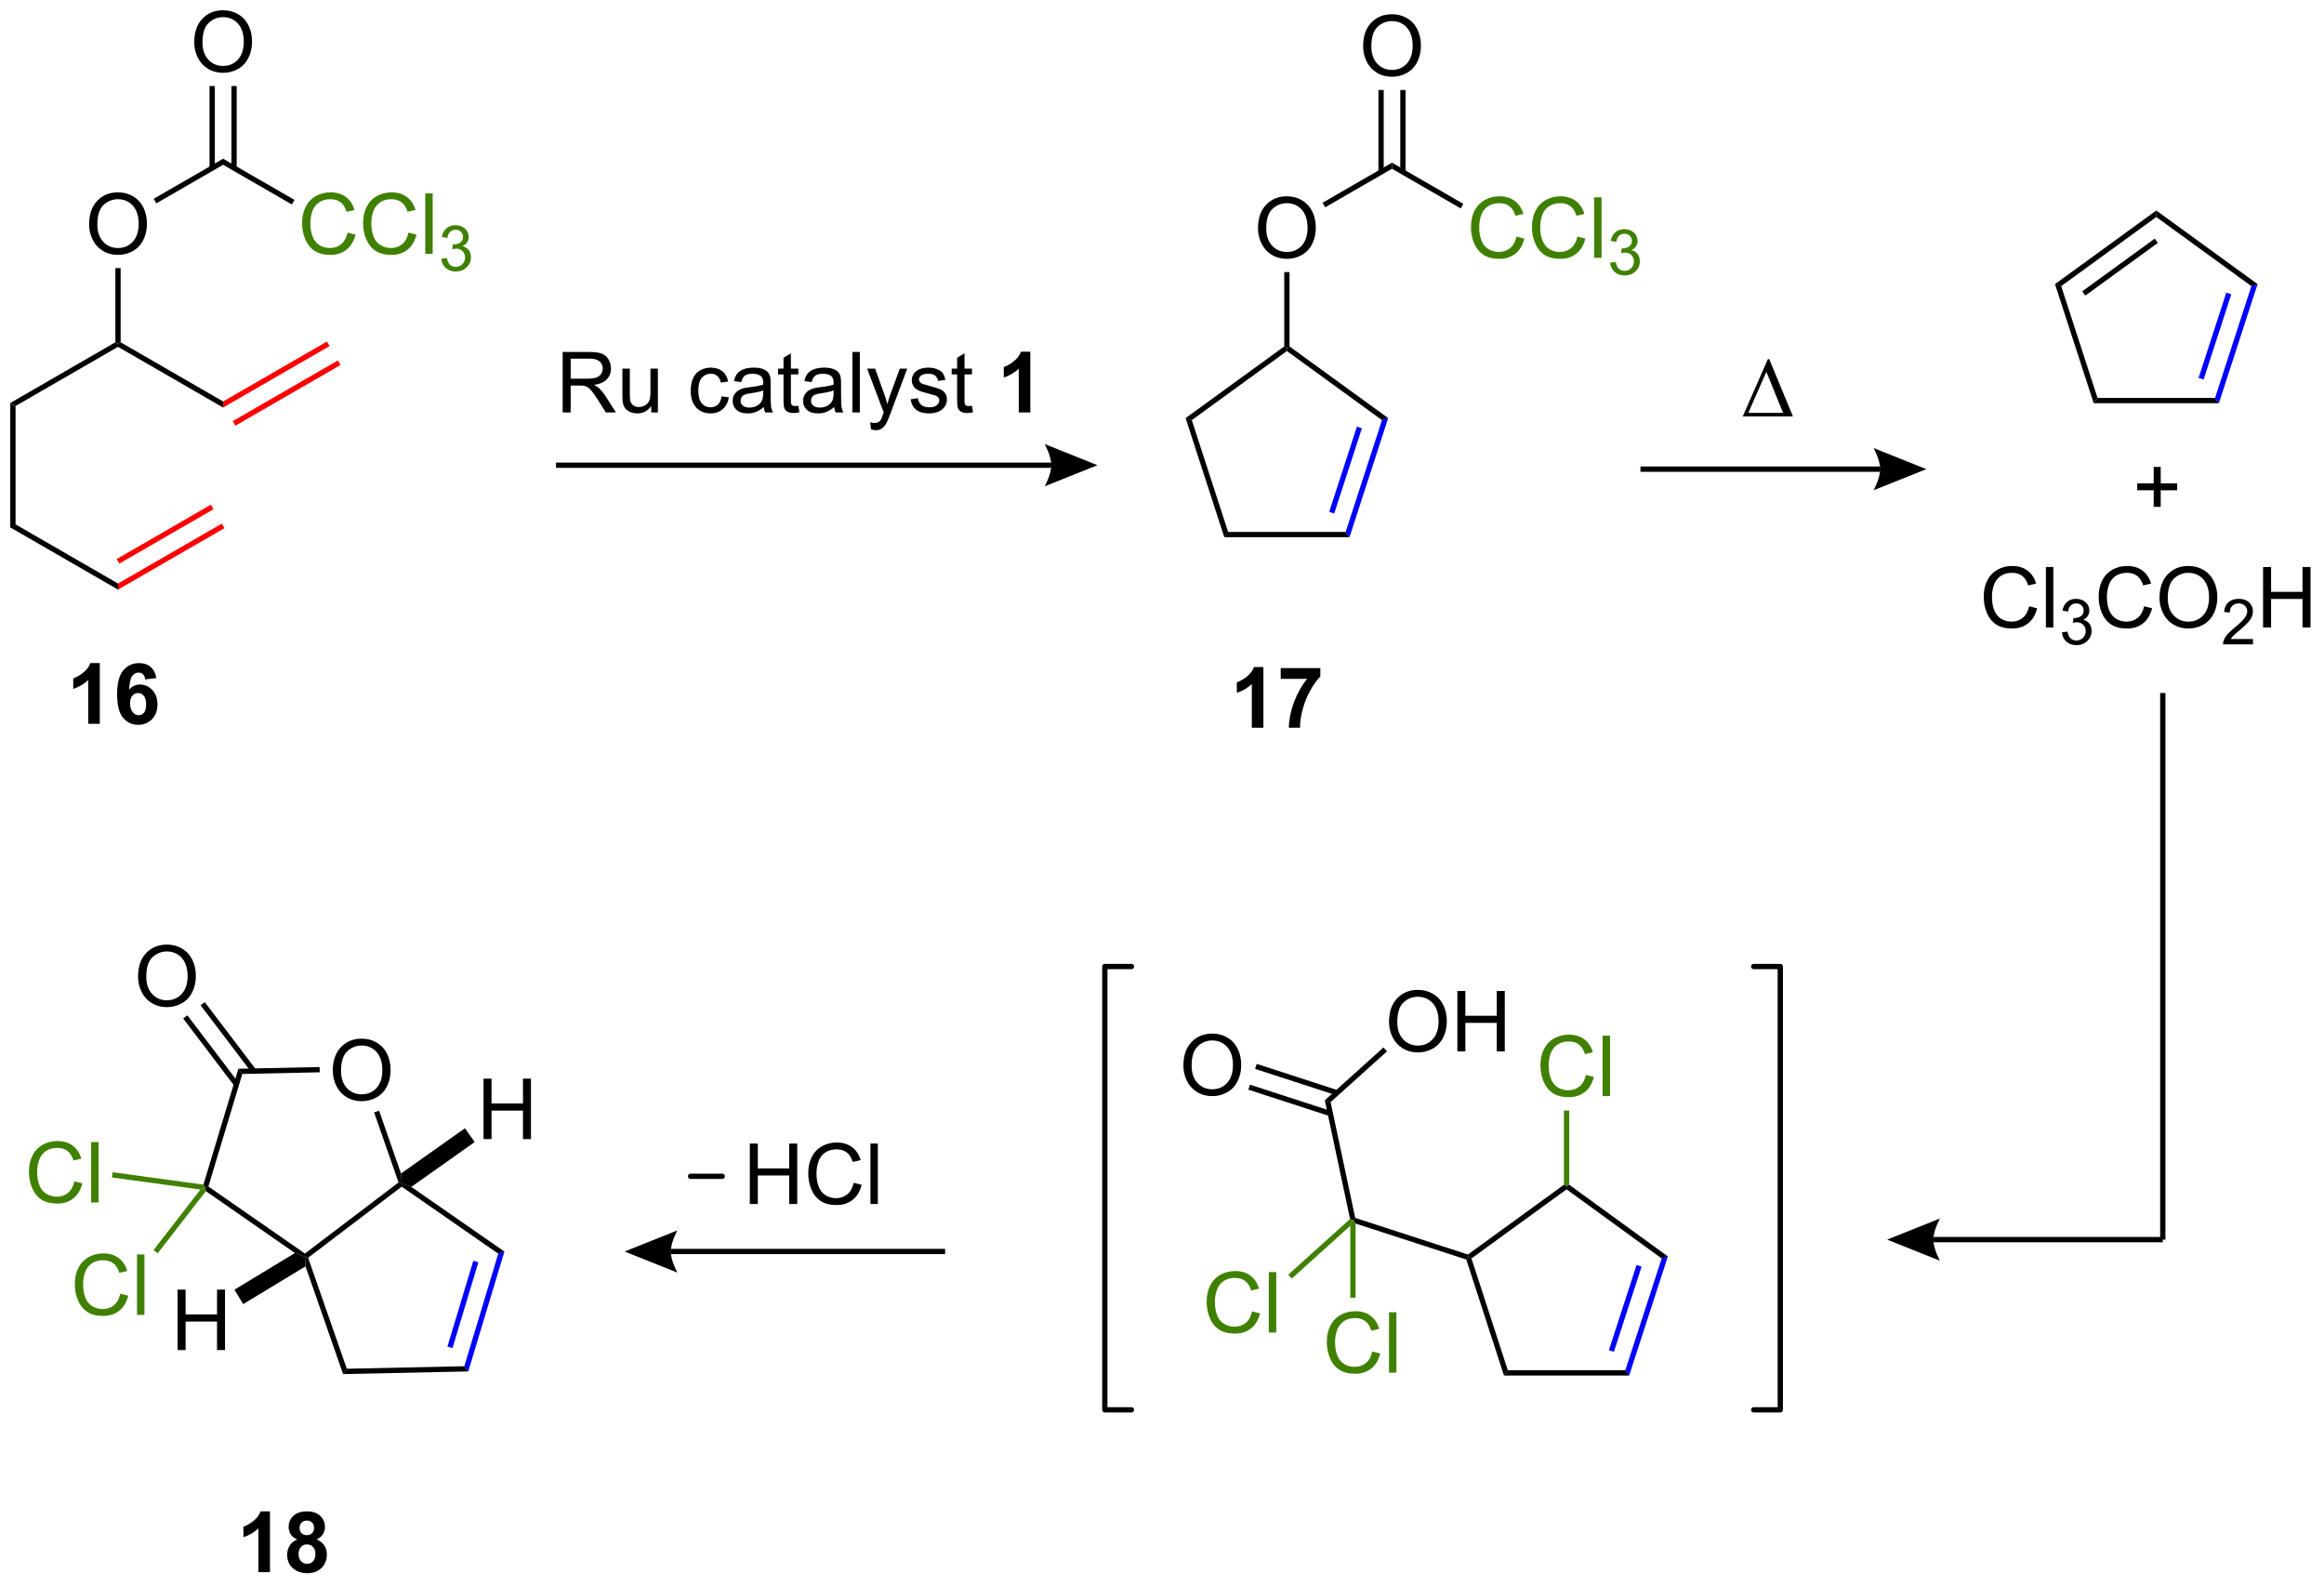 <?xml version="1.0" encoding="UTF-8"?>
<!DOCTYPE svg PUBLIC '-//W3C//DTD SVG 1.0//EN'
          'http://www.w3.org/TR/2001/REC-SVG-20010904/DTD/svg10.dtd'>
<svg stroke-dasharray="none" shape-rendering="auto" xmlns="http://www.w3.org/2000/svg" font-family="'Dialog'" text-rendering="auto" width="604" fill-opacity="1" color-interpolation="auto" color-rendering="auto" preserveAspectRatio="xMidYMid meet" font-size="12px" viewBox="0 0 604 412" fill="black" xmlns:xlink="http://www.w3.org/1999/xlink" stroke="black" image-rendering="auto" stroke-miterlimit="10" stroke-linecap="square" stroke-linejoin="miter" font-style="normal" stroke-width="1" height="412" stroke-dashoffset="0" font-weight="normal" stroke-opacity="1"
><!--Generated by the Batik Graphics2D SVG Generator--><defs id="genericDefs"
  /><g
  ><defs id="defs1"
    ><clipPath clipPathUnits="userSpaceOnUse" id="clipPath1"
      ><path d="M0.646 1.611 L226.825 1.611 L226.825 155.926 L0.646 155.926 L0.646 1.611 Z"
      /></clipPath
      ><clipPath clipPathUnits="userSpaceOnUse" id="clipPath2"
      ><path d="M3.817 -0.034 L3.817 149.99 L223.707 149.99 L223.707 -0.034 Z"
      /></clipPath
    ></defs
    ><g transform="scale(2.667,2.667) translate(-0.646,-1.611) matrix(1.029,0,0,1.029,-3.28,1.646)"
    ><path d="M4.789 38.147 L5.289 38.436 L5.289 49.647 L4.789 49.936 Z" stroke="none" clip-path="url(#clipPath2)"
    /></g
    ><g transform="matrix(2.743,0,0,2.743,-10.469,0.092)"
    ><path d="M4.789 49.936 L5.289 49.647 L14.998 55.253 L14.998 55.83 Z" stroke="none" clip-path="url(#clipPath2)"
    /></g
    ><g fill="red" transform="matrix(2.743,0,0,2.743,-10.469,0.092)" stroke="red"
    ><path d="M14.998 55.83 L14.998 55.253 L24.832 49.575 L25.082 50.008 ZM15.123 53.368 L24.047 48.215 L23.797 47.782 L14.873 52.935 Z" stroke="none" clip-path="url(#clipPath2)"
    /></g
    ><g transform="matrix(2.743,0,0,2.743,-10.469,0.092)"
    ><path d="M24.957 38.003 L24.957 38.58 L14.998 32.83 L14.998 32.542 L15.248 32.397 Z" stroke="none" clip-path="url(#clipPath2)"
    /></g
    ><g transform="matrix(2.743,0,0,2.743,-10.469,0.092)"
    ><path d="M14.748 32.397 L14.998 32.542 L14.998 32.83 L5.289 38.436 L4.789 38.147 Z" stroke="none" clip-path="url(#clipPath2)"
    /></g
    ><g transform="matrix(2.743,0,0,2.743,-10.469,0.092)"
    ><path d="M12.261 21.228 Q12.261 19.801 13.027 18.996 Q13.792 18.189 15.003 18.189 Q15.795 18.189 16.43 18.569 Q17.068 18.946 17.402 19.623 Q17.738 20.301 17.738 21.16 Q17.738 22.032 17.386 22.72 Q17.035 23.407 16.389 23.762 Q15.745 24.116 14.998 24.116 Q14.191 24.116 13.553 23.725 Q12.917 23.332 12.589 22.657 Q12.261 21.98 12.261 21.228 ZM13.042 21.238 Q13.042 22.274 13.597 22.871 Q14.154 23.465 14.995 23.465 Q15.85 23.465 16.402 22.863 Q16.956 22.262 16.956 21.157 Q16.956 20.457 16.72 19.936 Q16.483 19.415 16.027 19.129 Q15.574 18.84 15.006 18.84 Q14.201 18.84 13.62 19.394 Q13.042 19.946 13.042 21.238 Z" stroke="none" clip-path="url(#clipPath2)"
    /></g
    ><g transform="matrix(2.743,0,0,2.743,-10.469,0.092)"
    ><path d="M15.248 32.397 L14.998 32.542 L14.748 32.397 L14.748 25.368 L15.248 25.368 Z" stroke="none" clip-path="url(#clipPath2)"
    /></g
    ><g fill="red" transform="matrix(2.743,0,0,2.743,-10.469,0.092)" stroke="red"
    ><path d="M24.957 38.58 L24.957 38.003 L34.792 32.325 L35.042 32.758 ZM26.117 40.301 L36.077 34.551 L35.827 34.118 L25.867 39.868 Z" stroke="none" clip-path="url(#clipPath2)"
    /></g
    ><g transform="matrix(2.743,0,0,2.743,-10.469,0.092)"
    ><path d="M123.011 21.603 Q123.011 20.176 123.777 19.371 Q124.542 18.564 125.753 18.564 Q126.545 18.564 127.18 18.944 Q127.818 19.321 128.152 19.998 Q128.488 20.676 128.488 21.535 Q128.488 22.407 128.136 23.095 Q127.785 23.782 127.139 24.137 Q126.496 24.491 125.748 24.491 Q124.941 24.491 124.303 24.1 Q123.667 23.707 123.339 23.032 Q123.011 22.355 123.011 21.603 ZM123.792 21.613 Q123.792 22.649 124.347 23.246 Q124.904 23.84 125.746 23.84 Q126.6 23.84 127.152 23.238 Q127.706 22.637 127.706 21.532 Q127.706 20.832 127.469 20.311 Q127.233 19.79 126.777 19.504 Q126.324 19.215 125.756 19.215 Q124.951 19.215 124.371 19.769 Q123.792 20.321 123.792 21.613 Z" stroke="none" clip-path="url(#clipPath2)"
    /></g
    ><g transform="matrix(2.743,0,0,2.743,-10.469,0.092)"
    ><path d="M125.998 32.789 L125.748 32.917 L125.498 32.789 L125.498 25.743 L125.998 25.743 Z" stroke="none" clip-path="url(#clipPath2)"
    /></g
    ><g transform="matrix(2.743,0,0,2.743,-10.469,0.092)"
    ><path d="M33.01 119.134 L32.714 119.044 L32.708 118.736 L41.577 111.999 L41.872 112.089 L41.879 112.398 Z" stroke="none" clip-path="url(#clipPath2)"
    /></g
    ><g transform="matrix(2.743,0,0,2.743,-10.469,0.092)"
    ><path d="M18.63 19.233 L18.38 18.8 L24.957 15.003 L24.957 15.58 Z" stroke="none" clip-path="url(#clipPath2)"
    /></g
    ><g transform="matrix(2.743,0,0,2.743,-10.469,0.092)"
    ><path d="M129.38 19.608 L129.13 19.175 L135.707 15.378 L135.707 15.955 Z" stroke="none" clip-path="url(#clipPath2)"
    /></g
    ><g transform="matrix(2.743,0,0,2.743,-10.469,0.092)"
    ><path d="M22.22 3.978 Q22.22 2.551 22.986 1.746 Q23.752 0.939 24.963 0.939 Q25.754 0.939 26.39 1.319 Q27.028 1.696 27.361 2.373 Q27.697 3.051 27.697 3.91 Q27.697 4.782 27.345 5.47 Q26.994 6.157 26.348 6.511 Q25.705 6.866 24.957 6.866 Q24.15 6.866 23.512 6.475 Q22.877 6.082 22.549 5.407 Q22.22 4.73 22.22 3.978 ZM23.002 3.988 Q23.002 5.024 23.556 5.621 Q24.114 6.215 24.955 6.215 Q25.809 6.215 26.361 5.613 Q26.916 5.011 26.916 3.907 Q26.916 3.207 26.679 2.686 Q26.442 2.165 25.986 1.879 Q25.533 1.59 24.965 1.59 Q24.16 1.59 23.58 2.144 Q23.002 2.696 23.002 3.988 Z" stroke="none" clip-path="url(#clipPath2)"
    /></g
    ><g transform="matrix(2.743,0,0,2.743,-10.469,0.092)"
    ><path d="M26.242 15.889 L26.242 8.118 L25.742 8.118 L25.742 15.889 ZM24.172 15.889 L24.172 8.118 L23.672 8.118 L23.672 15.889 Z" stroke="none" clip-path="url(#clipPath2)"
    /></g
    ><g fill="rgb(64,128,0)" transform="matrix(2.743,0,0,2.743,-10.469,0.092)" stroke="rgb(64,128,0)"
    ><path d="M36.745 22.009 L37.503 22.199 Q37.266 23.134 36.646 23.626 Q36.026 24.116 35.133 24.116 Q34.206 24.116 33.625 23.738 Q33.047 23.36 32.742 22.647 Q32.44 21.931 32.44 21.11 Q32.44 20.215 32.781 19.551 Q33.125 18.884 33.755 18.538 Q34.385 18.191 35.143 18.191 Q36.003 18.191 36.589 18.629 Q37.175 19.066 37.406 19.86 L36.659 20.035 Q36.461 19.41 36.081 19.126 Q35.703 18.84 35.128 18.84 Q34.469 18.84 34.023 19.157 Q33.581 19.472 33.401 20.006 Q33.221 20.54 33.221 21.105 Q33.221 21.837 33.435 22.381 Q33.648 22.926 34.096 23.196 Q34.547 23.465 35.07 23.465 Q35.706 23.465 36.146 23.097 Q36.589 22.73 36.745 22.009 ZM42.522 22.009 L43.28 22.199 Q43.043 23.134 42.423 23.626 Q41.803 24.116 40.91 24.116 Q39.983 24.116 39.402 23.738 Q38.824 23.36 38.52 22.647 Q38.218 21.931 38.218 21.11 Q38.218 20.215 38.559 19.551 Q38.902 18.884 39.533 18.538 Q40.163 18.191 40.921 18.191 Q41.78 18.191 42.366 18.629 Q42.952 19.066 43.184 19.86 L42.436 20.035 Q42.238 19.41 41.858 19.126 Q41.48 18.84 40.905 18.84 Q40.246 18.84 39.801 19.157 Q39.358 19.472 39.178 20.006 Q38.999 20.54 38.999 21.105 Q38.999 21.837 39.212 22.381 Q39.426 22.926 39.874 23.196 Q40.324 23.465 40.848 23.465 Q41.483 23.465 41.923 23.097 Q42.366 22.73 42.522 22.009 ZM44.109 24.017 L44.109 18.29 L44.812 18.29 L44.812 24.017 L44.109 24.017 Z" stroke="none" clip-path="url(#clipPath2)"
    /></g
    ><g fill="rgb(64,128,0)" transform="matrix(2.743,0,0,2.743,-10.469,0.092)" stroke="rgb(64,128,0)"
    ><path d="M45.626 24.482 L46.153 24.412 Q46.245 24.861 46.462 25.058 Q46.68 25.255 46.995 25.255 Q47.366 25.255 47.622 24.998 Q47.88 24.74 47.88 24.359 Q47.88 23.996 47.641 23.761 Q47.405 23.525 47.038 23.525 Q46.889 23.525 46.667 23.584 L46.725 23.121 Q46.778 23.127 46.809 23.127 Q47.147 23.127 47.417 22.951 Q47.686 22.775 47.686 22.408 Q47.686 22.119 47.489 21.929 Q47.294 21.738 46.983 21.738 Q46.675 21.738 46.469 21.931 Q46.264 22.125 46.206 22.511 L45.678 22.418 Q45.776 21.886 46.118 21.595 Q46.462 21.304 46.971 21.304 Q47.323 21.304 47.618 21.455 Q47.915 21.605 48.071 21.867 Q48.227 22.127 48.227 22.419 Q48.227 22.699 48.077 22.927 Q47.928 23.156 47.635 23.291 Q48.016 23.378 48.227 23.656 Q48.438 23.931 48.438 24.347 Q48.438 24.91 48.028 25.302 Q47.618 25.693 46.991 25.693 Q46.426 25.693 46.051 25.357 Q45.678 25.019 45.626 24.482 Z" stroke="none" clip-path="url(#clipPath2)"
    /></g
    ><g transform="matrix(2.743,0,0,2.743,-10.469,0.092)"
    ><path d="M24.957 15.58 L24.957 15.003 L31.718 18.906 L31.468 19.339 Z" stroke="none" clip-path="url(#clipPath2)"
    /></g
    ><g transform="matrix(2.743,0,0,2.743,-10.469,0.092)"
    ><path d="M132.97 4.353 Q132.97 2.926 133.736 2.121 Q134.502 1.314 135.713 1.314 Q136.504 1.314 137.14 1.694 Q137.778 2.071 138.111 2.748 Q138.447 3.426 138.447 4.285 Q138.447 5.157 138.095 5.845 Q137.744 6.532 137.098 6.886 Q136.455 7.241 135.707 7.241 Q134.9 7.241 134.262 6.85 Q133.627 6.457 133.298 5.782 Q132.97 5.105 132.97 4.353 ZM133.752 4.363 Q133.752 5.399 134.306 5.996 Q134.864 6.59 135.705 6.59 Q136.559 6.59 137.111 5.988 Q137.666 5.386 137.666 4.282 Q137.666 3.582 137.429 3.061 Q137.192 2.54 136.736 2.254 Q136.283 1.965 135.715 1.965 Q134.911 1.965 134.33 2.519 Q133.752 3.071 133.752 4.363 Z" stroke="none" clip-path="url(#clipPath2)"
    /></g
    ><g transform="matrix(2.743,0,0,2.743,-10.469,0.092)"
    ><path d="M136.992 16.264 L136.992 8.493 L136.492 8.493 L136.492 16.264 ZM134.922 16.264 L134.922 8.493 L134.422 8.493 L134.422 16.264 Z" stroke="none" clip-path="url(#clipPath2)"
    /></g
    ><g fill="rgb(64,128,0)" transform="matrix(2.743,0,0,2.743,-10.469,0.092)" stroke="rgb(64,128,0)"
    ><path d="M147.495 22.384 L148.253 22.574 Q148.016 23.509 147.396 24.001 Q146.776 24.491 145.883 24.491 Q144.956 24.491 144.375 24.113 Q143.797 23.735 143.492 23.022 Q143.19 22.306 143.19 21.485 Q143.19 20.59 143.531 19.926 Q143.875 19.259 144.505 18.913 Q145.136 18.566 145.893 18.566 Q146.753 18.566 147.339 19.004 Q147.924 19.441 148.156 20.235 L147.409 20.41 Q147.211 19.785 146.831 19.501 Q146.453 19.215 145.878 19.215 Q145.219 19.215 144.774 19.532 Q144.331 19.847 144.151 20.381 Q143.971 20.915 143.971 21.48 Q143.971 22.212 144.185 22.756 Q144.399 23.301 144.846 23.571 Q145.297 23.84 145.82 23.84 Q146.456 23.84 146.896 23.472 Q147.339 23.105 147.495 22.384 ZM153.272 22.384 L154.03 22.574 Q153.793 23.509 153.173 24.001 Q152.553 24.491 151.66 24.491 Q150.733 24.491 150.152 24.113 Q149.574 23.735 149.27 23.022 Q148.968 22.306 148.968 21.485 Q148.968 20.59 149.309 19.926 Q149.652 19.259 150.283 18.913 Q150.913 18.566 151.671 18.566 Q152.53 18.566 153.116 19.004 Q153.702 19.441 153.934 20.235 L153.186 20.41 Q152.988 19.785 152.608 19.501 Q152.231 19.215 151.655 19.215 Q150.996 19.215 150.551 19.532 Q150.108 19.847 149.928 20.381 Q149.749 20.915 149.749 21.48 Q149.749 22.212 149.962 22.756 Q150.176 23.301 150.624 23.571 Q151.074 23.84 151.598 23.84 Q152.233 23.84 152.673 23.472 Q153.116 23.105 153.272 22.384 ZM154.859 24.392 L154.859 18.665 L155.562 18.665 L155.562 24.392 L154.859 24.392 Z" stroke="none" clip-path="url(#clipPath2)"
    /></g
    ><g fill="rgb(64,128,0)" transform="matrix(2.743,0,0,2.743,-10.469,0.092)" stroke="rgb(64,128,0)"
    ><path d="M156.376 24.857 L156.903 24.787 Q156.995 25.236 157.212 25.433 Q157.43 25.63 157.745 25.63 Q158.116 25.63 158.372 25.373 Q158.63 25.115 158.63 24.734 Q158.63 24.371 158.391 24.136 Q158.155 23.9 157.788 23.9 Q157.639 23.9 157.417 23.959 L157.475 23.496 Q157.528 23.502 157.559 23.502 Q157.897 23.502 158.167 23.326 Q158.436 23.15 158.436 22.783 Q158.436 22.494 158.239 22.304 Q158.044 22.113 157.733 22.113 Q157.424 22.113 157.219 22.306 Q157.014 22.5 156.956 22.886 L156.428 22.793 Q156.526 22.261 156.868 21.97 Q157.212 21.679 157.721 21.679 Q158.073 21.679 158.368 21.83 Q158.665 21.98 158.821 22.242 Q158.977 22.502 158.977 22.794 Q158.977 23.074 158.827 23.302 Q158.678 23.531 158.385 23.666 Q158.766 23.753 158.977 24.031 Q159.188 24.306 159.188 24.722 Q159.188 25.285 158.778 25.677 Q158.368 26.068 157.741 26.068 Q157.176 26.068 156.801 25.732 Q156.428 25.394 156.376 24.857 Z" stroke="none" clip-path="url(#clipPath2)"
    /></g
    ><g transform="matrix(2.743,0,0,2.743,-10.469,0.092)"
    ><path d="M135.707 15.955 L135.707 15.378 L142.468 19.281 L142.218 19.714 Z" stroke="none" clip-path="url(#clipPath2)"
    /></g
    ><g transform="matrix(2.743,0,0,2.743,-10.469,0.092)"
    ><path d="M35.35 101.415 Q35.35 99.988 36.115 99.184 Q36.881 98.376 38.092 98.376 Q38.884 98.376 39.519 98.757 Q40.157 99.134 40.49 99.811 Q40.827 100.488 40.827 101.348 Q40.827 102.22 40.475 102.908 Q40.123 103.595 39.477 103.949 Q38.834 104.303 38.087 104.303 Q37.28 104.303 36.642 103.913 Q36.006 103.52 35.678 102.845 Q35.35 102.168 35.35 101.415 ZM36.131 101.426 Q36.131 102.462 36.686 103.059 Q37.243 103.652 38.084 103.652 Q38.938 103.652 39.49 103.051 Q40.045 102.449 40.045 101.345 Q40.045 100.645 39.808 100.124 Q39.571 99.603 39.115 99.317 Q38.662 99.027 38.095 99.027 Q37.29 99.027 36.709 99.582 Q36.131 100.134 36.131 101.426 Z" stroke="none" clip-path="url(#clipPath2)"
    /></g
    ><g transform="matrix(2.743,0,0,2.743,-10.469,0.092)"
    ><path d="M32.708 118.736 L32.714 119.044 L31.761 118.687 L23.321 112.825 L23.269 112.484 L23.561 112.383 Z" stroke="none" clip-path="url(#clipPath2)"
    /></g
    ><g transform="matrix(2.743,0,0,2.743,-10.469,0.092)"
    ><path d="M23.561 112.383 L23.269 112.484 L23.091 112.208 L26.403 101.228 L26.776 101.72 Z" stroke="none" clip-path="url(#clipPath2)"
    /></g
    ><g transform="matrix(2.743,0,0,2.743,-10.469,0.092)"
    ><path d="M26.776 101.72 L26.403 101.228 L34.1 101.064 L34.111 101.564 Z" stroke="none" clip-path="url(#clipPath2)"
    /></g
    ><g transform="matrix(2.743,0,0,2.743,-10.469,0.092)"
    ><path d="M39.264 105.364 L39.736 105.2 L41.811 111.152 L41.872 112.089 L41.577 111.999 Z" stroke="none" clip-path="url(#clipPath2)"
    /></g
    ><g transform="matrix(2.743,0,0,2.743,-10.469,0.092)"
    ><path d="M16.897 92.502 Q16.897 91.075 17.662 90.27 Q18.428 89.463 19.639 89.463 Q20.431 89.463 21.066 89.843 Q21.704 90.221 22.037 90.898 Q22.373 91.575 22.373 92.434 Q22.373 93.307 22.022 93.994 Q21.67 94.682 21.024 95.036 Q20.381 95.39 19.634 95.39 Q18.826 95.39 18.188 94.999 Q17.553 94.606 17.225 93.932 Q16.897 93.255 16.897 92.502 ZM17.678 92.513 Q17.678 93.549 18.233 94.145 Q18.79 94.739 19.631 94.739 Q20.485 94.739 21.037 94.138 Q21.592 93.536 21.592 92.432 Q21.592 91.731 21.355 91.21 Q21.118 90.69 20.662 90.403 Q20.209 90.114 19.642 90.114 Q18.837 90.114 18.256 90.669 Q17.678 91.221 17.678 92.513 Z" stroke="none" clip-path="url(#clipPath2)"
    /></g
    ><g transform="matrix(2.743,0,0,2.743,-10.469,0.092)"
    ><path d="M28.068 101.296 L23.219 94.912 L22.821 95.214 L27.669 101.598 ZM26.419 102.548 L21.57 96.164 L21.172 96.466 L26.021 102.85 Z" stroke="none" clip-path="url(#clipPath2)"
    /></g
    ><g fill="rgb(64,128,0)" transform="matrix(2.743,0,0,2.743,-10.469,0.092)" stroke="rgb(64,128,0)"
    ><path d="M15.212 122.54 L15.97 122.731 Q15.733 123.665 15.113 124.158 Q14.493 124.647 13.6 124.647 Q12.673 124.647 12.092 124.27 Q11.514 123.892 11.209 123.178 Q10.907 122.462 10.907 121.642 Q10.907 120.746 11.248 120.082 Q11.592 119.415 12.222 119.069 Q12.852 118.723 13.61 118.723 Q14.47 118.723 15.056 119.16 Q15.642 119.598 15.873 120.392 L15.126 120.567 Q14.928 119.942 14.548 119.658 Q14.17 119.371 13.595 119.371 Q12.936 119.371 12.491 119.689 Q12.048 120.004 11.868 120.538 Q11.688 121.072 11.688 121.637 Q11.688 122.369 11.902 122.913 Q12.116 123.457 12.563 123.728 Q13.014 123.996 13.537 123.996 Q14.173 123.996 14.613 123.629 Q15.056 123.262 15.212 122.54 ZM16.799 124.548 L16.799 118.822 L17.502 118.822 L17.502 124.548 L16.799 124.548 Z" stroke="none" clip-path="url(#clipPath2)"
    /></g
    ><g fill="rgb(64,128,0)" transform="matrix(2.743,0,0,2.743,-10.469,0.092)" stroke="rgb(64,128,0)"
    ><path d="M22.806 112.673 L23.269 112.484 L23.321 112.825 L18.756 118.715 L18.361 118.408 Z" stroke="none" clip-path="url(#clipPath2)"
    /></g
    ><g fill="rgb(64,128,0)" transform="matrix(2.743,0,0,2.743,-10.469,0.092)" stroke="rgb(64,128,0)"
    ><path d="M10.863 111.894 L11.621 112.085 Q11.384 113.019 10.764 113.512 Q10.145 114.001 9.251 114.001 Q8.324 114.001 7.744 113.624 Q7.165 113.246 6.861 112.532 Q6.559 111.816 6.559 110.996 Q6.559 110.1 6.9 109.436 Q7.244 108.769 7.874 108.423 Q8.504 108.077 9.262 108.077 Q10.121 108.077 10.707 108.514 Q11.293 108.952 11.525 109.746 L10.777 109.92 Q10.579 109.295 10.199 109.012 Q9.822 108.725 9.246 108.725 Q8.587 108.725 8.142 109.043 Q7.699 109.358 7.52 109.892 Q7.34 110.426 7.34 110.991 Q7.34 111.722 7.553 112.267 Q7.767 112.811 8.215 113.082 Q8.665 113.35 9.189 113.35 Q9.824 113.35 10.264 112.983 Q10.707 112.616 10.863 111.894 ZM12.451 113.902 L12.451 108.176 L13.154 108.176 L13.154 113.902 L12.451 113.902 Z" stroke="none" clip-path="url(#clipPath2)"
    /></g
    ><g fill="rgb(64,128,0)" transform="matrix(2.743,0,0,2.743,-10.469,0.092)" stroke="rgb(64,128,0)"
    ><path d="M23.091 112.208 L23.269 112.484 L22.806 112.673 L14.422 111.528 L14.49 111.032 Z" stroke="none" clip-path="url(#clipPath2)"
    /></g
    ><g transform="matrix(2.743,0,0,2.743,-10.469,0.092)"
    ><path d="M56.498 44.292 L103.427 44.292 L103.427 43.792 L56.498 43.792 ZM107.802 44.042 L102.802 46.042 C102.802 46.042 103.427 44.917 103.427 44.042 C103.427 43.167 102.802 42.042 102.802 42.042 Z" stroke="none" clip-path="url(#clipPath2)"
    /></g
    ><g transform="matrix(2.743,0,0,2.743,-10.469,0.092)"
    ><path d="M57.128 39.042 L57.128 33.315 L59.667 33.315 Q60.433 33.315 60.831 33.469 Q61.23 33.622 61.467 34.013 Q61.706 34.404 61.706 34.877 Q61.706 35.487 61.311 35.906 Q60.917 36.323 60.092 36.435 Q60.394 36.581 60.55 36.721 Q60.881 37.026 61.178 37.482 L62.175 39.042 L61.222 39.042 L60.464 37.849 Q60.131 37.333 59.915 37.06 Q59.701 36.786 59.532 36.677 Q59.363 36.568 59.186 36.526 Q59.058 36.497 58.764 36.497 L57.886 36.497 L57.886 39.042 L57.128 39.042 ZM57.886 35.841 L59.514 35.841 Q60.035 35.841 60.326 35.734 Q60.62 35.627 60.772 35.391 Q60.925 35.154 60.925 34.877 Q60.925 34.471 60.628 34.211 Q60.334 33.948 59.699 33.948 L57.886 33.948 L57.886 35.841 ZM65.523 39.042 L65.523 38.432 Q65.038 39.135 64.205 39.135 Q63.838 39.135 63.52 38.995 Q63.203 38.854 63.046 38.641 Q62.893 38.427 62.83 38.12 Q62.788 37.911 62.788 37.464 L62.788 34.893 L63.492 34.893 L63.492 37.193 Q63.492 37.745 63.533 37.935 Q63.601 38.214 63.815 38.372 Q64.031 38.529 64.346 38.529 Q64.663 38.529 64.939 38.367 Q65.218 38.206 65.333 37.927 Q65.447 37.646 65.447 37.114 L65.447 34.893 L66.15 34.893 L66.15 39.042 L65.523 39.042 ZM72.182 37.521 L72.874 37.612 Q72.76 38.325 72.294 38.732 Q71.828 39.135 71.148 39.135 Q70.296 39.135 69.778 38.578 Q69.26 38.021 69.26 36.982 Q69.26 36.31 69.481 35.807 Q69.705 35.302 70.161 35.052 Q70.617 34.799 71.15 34.799 Q71.828 34.799 72.257 35.141 Q72.687 35.482 72.807 36.112 L72.124 36.216 Q72.025 35.799 71.778 35.589 Q71.531 35.377 71.179 35.377 Q70.648 35.377 70.314 35.758 Q69.984 36.138 69.984 36.964 Q69.984 37.799 70.304 38.18 Q70.624 38.557 71.14 38.557 Q71.554 38.557 71.83 38.305 Q72.109 38.049 72.182 37.521 ZM76.182 38.529 Q75.791 38.862 75.429 39 Q75.07 39.135 74.656 39.135 Q73.971 39.135 73.604 38.802 Q73.236 38.466 73.236 37.948 Q73.236 37.643 73.374 37.391 Q73.515 37.138 73.739 36.987 Q73.963 36.833 74.244 36.755 Q74.453 36.7 74.869 36.651 Q75.721 36.549 76.124 36.409 Q76.127 36.263 76.127 36.224 Q76.127 35.794 75.929 35.62 Q75.658 35.38 75.127 35.38 Q74.632 35.38 74.395 35.555 Q74.158 35.729 74.046 36.169 L73.359 36.075 Q73.453 35.635 73.666 35.364 Q73.882 35.091 74.288 34.945 Q74.695 34.799 75.229 34.799 Q75.76 34.799 76.091 34.924 Q76.424 35.049 76.58 35.239 Q76.736 35.427 76.799 35.716 Q76.835 35.896 76.835 36.364 L76.835 37.302 Q76.835 38.284 76.88 38.544 Q76.924 38.802 77.057 39.042 L76.322 39.042 Q76.213 38.823 76.182 38.529 ZM76.124 36.958 Q75.742 37.114 74.976 37.224 Q74.541 37.286 74.361 37.364 Q74.182 37.443 74.083 37.594 Q73.986 37.745 73.986 37.927 Q73.986 38.208 74.2 38.396 Q74.413 38.583 74.822 38.583 Q75.229 38.583 75.544 38.406 Q75.861 38.229 76.01 37.919 Q76.124 37.682 76.124 37.216 L76.124 36.958 ZM79.459 38.411 L79.561 39.034 Q79.264 39.096 79.029 39.096 Q78.647 39.096 78.436 38.977 Q78.225 38.854 78.139 38.656 Q78.053 38.458 78.053 37.825 L78.053 35.44 L77.537 35.44 L77.537 34.893 L78.053 34.893 L78.053 33.864 L78.753 33.443 L78.753 34.893 L79.459 34.893 L79.459 35.44 L78.753 35.44 L78.753 37.864 Q78.753 38.167 78.79 38.252 Q78.826 38.339 78.91 38.391 Q78.996 38.44 79.152 38.44 Q79.269 38.44 79.459 38.411 ZM82.854 38.529 Q82.463 38.862 82.101 39 Q81.742 39.135 81.328 39.135 Q80.643 39.135 80.275 38.802 Q79.908 38.466 79.908 37.948 Q79.908 37.643 80.046 37.391 Q80.187 37.138 80.411 36.987 Q80.635 36.833 80.916 36.755 Q81.124 36.7 81.541 36.651 Q82.393 36.549 82.796 36.409 Q82.799 36.263 82.799 36.224 Q82.799 35.794 82.601 35.62 Q82.33 35.38 81.799 35.38 Q81.304 35.38 81.067 35.555 Q80.83 35.729 80.718 36.169 L80.031 36.075 Q80.124 35.635 80.338 35.364 Q80.554 35.091 80.96 34.945 Q81.367 34.799 81.9 34.799 Q82.432 34.799 82.762 34.924 Q83.096 35.049 83.252 35.239 Q83.408 35.427 83.471 35.716 Q83.507 35.896 83.507 36.364 L83.507 37.302 Q83.507 38.284 83.552 38.544 Q83.596 38.802 83.729 39.042 L82.994 39.042 Q82.885 38.823 82.854 38.529 ZM82.796 36.958 Q82.413 37.114 81.648 37.224 Q81.213 37.286 81.033 37.364 Q80.854 37.443 80.755 37.594 Q80.658 37.745 80.658 37.927 Q80.658 38.208 80.872 38.396 Q81.085 38.583 81.494 38.583 Q81.9 38.583 82.216 38.406 Q82.533 38.229 82.682 37.919 Q82.796 37.682 82.796 37.216 L82.796 36.958 ZM84.581 39.042 L84.581 33.315 L85.285 33.315 L85.285 39.042 L84.581 39.042 ZM86.343 40.641 L86.265 39.979 Q86.494 40.042 86.666 40.042 Q86.9 40.042 87.041 39.964 Q87.182 39.885 87.273 39.745 Q87.338 39.641 87.486 39.221 Q87.507 39.164 87.549 39.049 L85.976 34.893 L86.734 34.893 L87.596 37.294 Q87.765 37.752 87.898 38.255 Q88.018 37.771 88.187 37.31 L89.072 34.893 L89.775 34.893 L88.197 39.112 Q87.945 39.797 87.804 40.055 Q87.617 40.401 87.374 40.562 Q87.132 40.727 86.796 40.727 Q86.593 40.727 86.343 40.641 ZM90.093 37.802 L90.788 37.693 Q90.846 38.112 91.114 38.336 Q91.382 38.557 91.861 38.557 Q92.346 38.557 92.58 38.359 Q92.814 38.161 92.814 37.896 Q92.814 37.659 92.609 37.521 Q92.463 37.427 91.89 37.284 Q91.117 37.089 90.817 36.945 Q90.518 36.802 90.364 36.552 Q90.21 36.299 90.21 35.995 Q90.21 35.716 90.335 35.482 Q90.463 35.245 90.682 35.089 Q90.846 34.966 91.13 34.883 Q91.413 34.799 91.736 34.799 Q92.226 34.799 92.593 34.94 Q92.963 35.081 93.137 35.32 Q93.314 35.56 93.382 35.964 L92.695 36.057 Q92.648 35.737 92.421 35.557 Q92.197 35.377 91.788 35.377 Q91.304 35.377 91.096 35.539 Q90.89 35.698 90.89 35.911 Q90.89 36.049 90.976 36.159 Q91.062 36.271 91.244 36.346 Q91.351 36.385 91.867 36.526 Q92.611 36.724 92.906 36.852 Q93.203 36.979 93.369 37.221 Q93.538 37.464 93.538 37.823 Q93.538 38.174 93.333 38.484 Q93.127 38.794 92.739 38.966 Q92.354 39.135 91.867 39.135 Q91.057 39.135 90.632 38.799 Q90.21 38.464 90.093 37.802 ZM95.908 38.411 L96.01 39.034 Q95.713 39.096 95.479 39.096 Q95.096 39.096 94.885 38.977 Q94.674 38.854 94.588 38.656 Q94.502 38.458 94.502 37.825 L94.502 35.44 L93.986 35.44 L93.986 34.893 L94.502 34.893 L94.502 33.864 L95.203 33.443 L95.203 34.893 L95.908 34.893 L95.908 35.44 L95.203 35.44 L95.203 37.864 Q95.203 38.167 95.239 38.252 Q95.275 38.339 95.359 38.391 Q95.445 38.44 95.601 38.44 Q95.718 38.44 95.908 38.411 Z" stroke="none" clip-path="url(#clipPath2)"
    /></g
    ><g transform="matrix(2.743,0,0,2.743,-10.469,0.092)"
    ><path d="M101.439 39.042 L100.343 39.042 L100.343 34.904 Q99.742 35.466 98.924 35.737 L98.924 34.739 Q99.354 34.599 99.856 34.208 Q100.361 33.815 100.549 33.292 L101.439 33.292 L101.439 39.042 Z" stroke="none" clip-path="url(#clipPath2)"
    /></g
    ><g transform="matrix(2.743,0,0,2.743,-10.469,0.092)"
    ><path d="M159.248 44.667 L181.962 44.667 L181.962 44.167 L159.248 44.167 ZM186.337 44.417 L181.337 46.417 C181.337 46.417 181.962 45.292 181.962 44.417 C181.962 43.542 181.337 42.417 181.337 42.417 Z" stroke="none" clip-path="url(#clipPath2)"
    /></g
    ><g transform="matrix(2.743,0,0,2.743,-10.469,0.092)"
    ><path d="M13.271 68.542 L12.175 68.542 L12.175 64.404 Q11.574 64.966 10.756 65.237 L10.756 64.24 Q11.186 64.099 11.688 63.708 Q12.193 63.315 12.381 62.792 L13.271 62.792 L13.271 68.542 ZM18.632 64.216 L17.57 64.333 Q17.531 64.005 17.367 63.849 Q17.203 63.693 16.939 63.693 Q16.593 63.693 16.351 64.005 Q16.111 64.318 16.049 65.307 Q16.46 64.823 17.07 64.823 Q17.757 64.823 18.247 65.346 Q18.736 65.87 18.736 66.698 Q18.736 67.576 18.221 68.109 Q17.705 68.641 16.898 68.641 Q16.031 68.641 15.471 67.966 Q14.914 67.292 14.914 65.755 Q14.914 64.182 15.494 63.487 Q16.078 62.792 17.007 62.792 Q17.658 62.792 18.085 63.156 Q18.515 63.521 18.632 64.216 ZM16.143 66.612 Q16.143 67.146 16.387 67.437 Q16.635 67.729 16.953 67.729 Q17.257 67.729 17.46 67.492 Q17.663 67.252 17.663 66.708 Q17.663 66.151 17.445 65.891 Q17.226 65.63 16.898 65.63 Q16.58 65.63 16.361 65.88 Q16.143 66.127 16.143 66.612 Z" stroke="none" clip-path="url(#clipPath2)"
    /></g
    ><g transform="matrix(2.743,0,0,2.743,-10.469,0.092)"
    ><path d="M123.522 68.917 L122.425 68.917 L122.425 64.779 Q121.824 65.341 121.006 65.612 L121.006 64.615 Q121.436 64.474 121.938 64.083 Q122.443 63.69 122.631 63.167 L123.522 63.167 L123.522 68.917 ZM125.163 64.286 L125.163 63.268 L128.916 63.268 L128.916 64.065 Q128.452 64.521 127.971 65.377 Q127.492 66.232 127.239 67.195 Q126.986 68.159 126.992 68.917 L125.932 68.917 Q125.96 67.729 126.421 66.495 Q126.885 65.26 127.658 64.286 L125.163 64.286 Z" stroke="none" clip-path="url(#clipPath2)"
    /></g
    ><g transform="matrix(2.743,0,0,2.743,-10.469,0.092)"
    ><path d="M29.396 148.917 L28.3 148.917 L28.3 144.779 Q27.699 145.341 26.881 145.612 L26.881 144.614 Q27.311 144.474 27.813 144.083 Q28.318 143.69 28.506 143.167 L29.396 143.167 L29.396 148.917 ZM31.979 145.826 Q31.554 145.646 31.359 145.333 Q31.166 145.018 31.166 144.643 Q31.166 144.002 31.614 143.586 Q32.062 143.167 32.885 143.167 Q33.703 143.167 34.153 143.586 Q34.604 144.002 34.604 144.643 Q34.604 145.042 34.395 145.351 Q34.19 145.661 33.815 145.826 Q34.291 146.018 34.538 146.385 Q34.788 146.752 34.788 147.232 Q34.788 148.026 34.281 148.523 Q33.775 149.018 32.937 149.018 Q32.156 149.018 31.635 148.607 Q31.023 148.122 31.023 147.279 Q31.023 146.815 31.252 146.427 Q31.484 146.036 31.979 145.826 ZM32.205 144.721 Q32.205 145.049 32.39 145.234 Q32.578 145.417 32.885 145.417 Q33.197 145.417 33.385 145.232 Q33.572 145.044 33.572 144.716 Q33.572 144.409 33.387 144.224 Q33.203 144.036 32.898 144.036 Q32.58 144.036 32.393 144.224 Q32.205 144.411 32.205 144.721 ZM32.104 147.174 Q32.104 147.627 32.335 147.883 Q32.57 148.135 32.916 148.135 Q33.257 148.135 33.479 147.891 Q33.703 147.646 33.703 147.185 Q33.703 146.784 33.476 146.539 Q33.249 146.294 32.9 146.294 Q32.499 146.294 32.301 146.573 Q32.104 146.849 32.104 147.174 Z" stroke="none" clip-path="url(#clipPath2)"
    /></g
    ><g transform="matrix(2.743,0,0,2.743,-10.469,0.092)"
    ><path d="M20.645 127.88 L20.645 122.153 L21.403 122.153 L21.403 124.505 L24.38 124.505 L24.38 122.153 L25.137 122.153 L25.137 127.88 L24.38 127.88 L24.38 125.179 L21.403 125.179 L21.403 127.88 L20.645 127.88 Z" stroke="none" clip-path="url(#clipPath2)"
    /></g
    ><g transform="matrix(2.743,0,0,2.743,-10.469,0.092)"
    ><path d="M31.761 118.687 L32.714 119.044 L32.765 119.949 L26.86 123.528 L26.031 122.16 Z" stroke="none" clip-path="url(#clipPath2)"
    /></g
    ><g transform="matrix(2.743,0,0,2.743,-10.469,0.092)"
    ><path d="M49.632 107.892 L49.632 102.166 L50.39 102.166 L50.39 104.517 L53.367 104.517 L53.367 102.166 L54.124 102.166 L54.124 107.892 L53.367 107.892 L53.367 105.192 L50.39 105.192 L50.39 107.892 L49.632 107.892 Z" stroke="none" clip-path="url(#clipPath2)"
    /></g
    ><g transform="matrix(2.743,0,0,2.743,-10.469,0.092)"
    ><path d="M42.788 112.421 L41.872 112.089 L41.811 111.152 L47.87 106.865 L48.794 108.171 Z" stroke="none" clip-path="url(#clipPath2)"
    /></g
    ><g transform="matrix(2.743,0,0,2.743,-10.469,0.092)"
    ><path d="M125.498 32.789 L125.748 32.917 L125.748 33.226 L116.738 39.772 L116.15 39.581 Z" stroke="none" clip-path="url(#clipPath2)"
    /></g
    ><g transform="matrix(2.743,0,0,2.743,-10.469,0.092)"
    ><path d="M116.15 39.581 L116.738 39.772 L120.18 50.363 L119.817 50.863 Z" stroke="none" clip-path="url(#clipPath2)"
    /></g
    ><g transform="matrix(2.743,0,0,2.743,-10.469,0.092)"
    ><path d="M119.817 50.863 L120.18 50.363 L131.316 50.363 L131.68 50.863 Z" stroke="none" clip-path="url(#clipPath2)"
    /></g
    ><g fill="blue" transform="matrix(2.743,0,0,2.743,-10.469,0.092)" stroke="blue"
    ><path d="M131.68 50.863 L131.316 50.363 L134.758 39.772 L135.346 39.581 ZM130.232 48.621 L132.856 40.544 L132.381 40.39 L129.756 48.466 Z" stroke="none" clip-path="url(#clipPath2)"
    /></g
    ><g transform="matrix(2.743,0,0,2.743,-10.469,0.092)"
    ><path d="M135.346 39.581 L134.758 39.772 L125.748 33.226 L125.748 32.917 L125.998 32.789 Z" stroke="none" clip-path="url(#clipPath2)"
    /></g
    ><g transform="matrix(2.743,0,0,2.743,-10.469,0.092)"
    ><path d="M41.879 112.398 L41.872 112.089 L42.788 112.421 L51.609 118.547 L51.026 118.751 Z" stroke="none" clip-path="url(#clipPath2)"
    /></g
    ><g fill="blue" transform="matrix(2.743,0,0,2.743,-10.469,0.092)" stroke="blue"
    ><path d="M51.026 118.751 L51.609 118.547 L48.184 129.905 L47.81 129.413 ZM48.662 119.419 L46.21 127.549 L46.689 127.694 L49.141 119.563 Z" stroke="none" clip-path="url(#clipPath2)"
    /></g
    ><g transform="matrix(2.743,0,0,2.743,-10.469,0.092)"
    ><path d="M47.81 129.413 L48.184 129.905 L36.324 130.157 L36.676 129.65 Z" stroke="none" clip-path="url(#clipPath2)"
    /></g
    ><g transform="matrix(2.743,0,0,2.743,-10.469,0.092)"
    ><path d="M36.676 129.65 L36.324 130.157 L32.765 119.949 L32.714 119.044 L33.01 119.134 Z" stroke="none" clip-path="url(#clipPath2)"
    /></g
    ><g transform="matrix(2.743,0,0,2.743,-10.469,0.092)"
    ><path d="M196.076 57.409 L196.834 57.599 Q196.597 58.534 195.977 59.026 Q195.357 59.516 194.464 59.516 Q193.537 59.516 192.956 59.138 Q192.378 58.76 192.074 58.047 Q191.772 57.331 191.772 56.51 Q191.772 55.614 192.113 54.95 Q192.456 54.284 193.087 53.937 Q193.717 53.591 194.475 53.591 Q195.334 53.591 195.92 54.029 Q196.506 54.466 196.738 55.26 L195.99 55.435 Q195.792 54.81 195.412 54.526 Q195.035 54.239 194.459 54.239 Q193.8 54.239 193.355 54.557 Q192.912 54.872 192.732 55.406 Q192.553 55.94 192.553 56.505 Q192.553 57.237 192.766 57.781 Q192.98 58.325 193.428 58.596 Q193.878 58.864 194.402 58.864 Q195.037 58.864 195.477 58.497 Q195.92 58.13 196.076 57.409 ZM197.663 59.417 L197.663 53.69 L198.367 53.69 L198.367 59.417 L197.663 59.417 Z" stroke="none" clip-path="url(#clipPath2)"
    /></g
    ><g transform="matrix(2.743,0,0,2.743,-10.469,0.092)"
    ><path d="M199.18 59.882 L199.707 59.812 Q199.799 60.261 200.016 60.458 Q200.234 60.655 200.549 60.655 Q200.92 60.655 201.176 60.398 Q201.434 60.14 201.434 59.759 Q201.434 59.395 201.195 59.161 Q200.959 58.925 200.592 58.925 Q200.443 58.925 200.221 58.983 L200.279 58.52 Q200.332 58.526 200.363 58.526 Q200.701 58.526 200.971 58.351 Q201.24 58.175 201.24 57.808 Q201.24 57.519 201.043 57.329 Q200.848 57.138 200.537 57.138 Q200.229 57.138 200.024 57.331 Q199.818 57.524 199.76 57.911 L199.232 57.817 Q199.33 57.286 199.672 56.995 Q200.016 56.704 200.525 56.704 Q200.877 56.704 201.172 56.855 Q201.469 57.005 201.625 57.267 Q201.781 57.526 201.781 57.819 Q201.781 58.099 201.631 58.327 Q201.482 58.556 201.19 58.69 Q201.57 58.778 201.781 59.056 Q201.992 59.331 201.992 59.747 Q201.992 60.31 201.582 60.702 Q201.172 61.093 200.545 61.093 Q199.981 61.093 199.606 60.757 Q199.232 60.419 199.18 59.882 Z" stroke="none" clip-path="url(#clipPath2)"
    /></g
    ><g transform="matrix(2.743,0,0,2.743,-10.469,0.092)"
    ><path d="M206.968 57.409 L207.726 57.599 Q207.489 58.534 206.869 59.026 Q206.249 59.516 205.356 59.516 Q204.429 59.516 203.848 59.138 Q203.27 58.76 202.965 58.047 Q202.663 57.331 202.663 56.51 Q202.663 55.614 203.004 54.95 Q203.348 54.284 203.978 53.937 Q204.608 53.591 205.366 53.591 Q206.226 53.591 206.812 54.029 Q207.398 54.466 207.629 55.26 L206.882 55.435 Q206.684 54.81 206.304 54.526 Q205.926 54.239 205.351 54.239 Q204.692 54.239 204.246 54.557 Q203.804 54.872 203.624 55.406 Q203.444 55.94 203.444 56.505 Q203.444 57.237 203.658 57.781 Q203.871 58.325 204.319 58.596 Q204.77 58.864 205.293 58.864 Q205.929 58.864 206.369 58.497 Q206.812 58.13 206.968 57.409 ZM208.43 56.627 Q208.43 55.2 209.196 54.396 Q209.961 53.589 211.172 53.589 Q211.964 53.589 212.599 53.969 Q213.237 54.346 213.571 55.023 Q213.907 55.7 213.907 56.56 Q213.907 57.432 213.555 58.12 Q213.203 58.807 212.558 59.161 Q211.914 59.516 211.167 59.516 Q210.36 59.516 209.722 59.125 Q209.086 58.732 208.758 58.057 Q208.43 57.38 208.43 56.627 ZM209.211 56.638 Q209.211 57.674 209.766 58.271 Q210.323 58.864 211.164 58.864 Q212.019 58.864 212.571 58.263 Q213.125 57.661 213.125 56.557 Q213.125 55.857 212.888 55.336 Q212.651 54.815 212.196 54.529 Q211.743 54.239 211.175 54.239 Q210.37 54.239 209.789 54.794 Q209.211 55.346 209.211 56.638 Z" stroke="none" clip-path="url(#clipPath2)"
    /></g
    ><g transform="matrix(2.743,0,0,2.743,-10.469,0.092)"
    ><path d="M217.286 60.509 L217.286 61.017 L214.446 61.017 Q214.44 60.825 214.509 60.649 Q214.616 60.36 214.855 60.079 Q215.095 59.798 215.546 59.429 Q216.245 58.855 216.491 58.519 Q216.737 58.183 216.737 57.884 Q216.737 57.571 216.513 57.356 Q216.29 57.14 215.929 57.14 Q215.548 57.14 215.319 57.368 Q215.091 57.597 215.089 58.001 L214.546 57.946 Q214.603 57.339 214.966 57.023 Q215.329 56.704 215.94 56.704 Q216.56 56.704 216.919 57.048 Q217.28 57.39 217.28 57.895 Q217.28 58.153 217.175 58.403 Q217.069 58.651 216.823 58.927 Q216.579 59.202 216.011 59.683 Q215.536 60.081 215.401 60.224 Q215.267 60.366 215.179 60.509 L217.286 60.509 Z" stroke="none" clip-path="url(#clipPath2)"
    /></g
    ><g transform="matrix(2.743,0,0,2.743,-10.469,0.092)"
    ><path d="M218.242 59.417 L218.242 53.69 L219 53.69 L219 56.042 L221.977 56.042 L221.977 53.69 L222.734 53.69 L222.734 59.417 L221.977 59.417 L221.977 56.716 L219 56.716 L219 59.417 L218.242 59.417 Z" stroke="none" clip-path="url(#clipPath2)"
    /></g
    ><g transform="matrix(2.743,0,0,2.743,-10.469,0.092)"
    ><path d="M202.191 38.167 L202.555 37.667 L213.691 37.667 L214.055 38.167 Z" stroke="none" clip-path="url(#clipPath2)"
    /></g
    ><g fill="blue" transform="matrix(2.743,0,0,2.743,-10.469,0.092)" stroke="blue"
    ><path d="M214.055 38.167 L213.691 37.667 L217.133 27.075 L217.721 26.884 ZM212.607 35.924 L215.231 27.847 L214.756 27.693 L212.131 35.769 Z" stroke="none" clip-path="url(#clipPath2)"
    /></g
    ><g transform="matrix(2.743,0,0,2.743,-10.469,0.092)"
    ><path d="M217.721 26.884 L217.133 27.075 L208.123 20.529 L208.123 19.911 Z" stroke="none" clip-path="url(#clipPath2)"
    /></g
    ><g transform="matrix(2.743,0,0,2.743,-10.469,0.092)"
    ><path d="M208.123 19.911 L208.123 20.529 L199.113 27.075 L198.525 26.884 ZM207.976 22.576 L201.106 27.568 L201.4 27.972 L208.27 22.981 Z" stroke="none" clip-path="url(#clipPath2)"
    /></g
    ><g transform="matrix(2.743,0,0,2.743,-10.469,0.092)"
    ><path d="M198.525 26.884 L199.113 27.075 L202.555 37.667 L202.191 38.167 Z" stroke="none" clip-path="url(#clipPath2)"
    /></g
    ><g transform="matrix(2.743,0,0,2.743,-10.469,0.092)"
    ><path d="M207.878 47.989 L207.878 46.419 L206.318 46.419 L206.318 45.763 L207.878 45.763 L207.878 44.206 L208.542 44.206 L208.542 45.763 L210.1 45.763 L210.1 46.419 L208.542 46.419 L208.542 47.989 L207.878 47.989 Z" stroke="none" clip-path="url(#clipPath2)"
    /></g
    ><g transform="matrix(2.743,0,0,2.743,-10.469,0.092)"
    ><path d="M208.489 65.625 L208.489 117.417 L208.989 117.417 L208.989 65.625 Z" stroke="none" clip-path="url(#clipPath2)"
    /></g
    ><g transform="matrix(2.743,0,0,2.743,-10.469,0.092)"
    ><path d="M93.365 118.292 L67.373 118.292 L67.373 118.792 L93.365 118.792 ZM62.998 118.542 L67.998 116.542 C67.998 116.542 67.373 117.667 67.373 118.542 C67.373 119.417 67.998 120.542 67.998 120.542 Z" stroke="none" clip-path="url(#clipPath2)"
    /></g
    ><g transform="matrix(2.743,0,0,2.743,-10.469,0.092)"
    ><path d="M74.861 114.042 L74.861 108.315 L75.619 108.315 L75.619 110.667 L78.596 110.667 L78.596 108.315 L79.354 108.315 L79.354 114.042 L78.596 114.042 L78.596 111.341 L75.619 111.341 L75.619 114.042 L74.861 114.042 ZM84.701 112.034 L85.459 112.224 Q85.222 113.159 84.602 113.651 Q83.983 114.141 83.089 114.141 Q82.162 114.141 81.581 113.763 Q81.003 113.385 80.699 112.672 Q80.397 111.956 80.397 111.135 Q80.397 110.24 80.738 109.576 Q81.081 108.909 81.712 108.562 Q82.342 108.216 83.1 108.216 Q83.959 108.216 84.545 108.654 Q85.131 109.091 85.363 109.885 L84.615 110.06 Q84.417 109.435 84.037 109.151 Q83.66 108.865 83.084 108.865 Q82.425 108.865 81.98 109.182 Q81.537 109.497 81.358 110.031 Q81.178 110.565 81.178 111.13 Q81.178 111.862 81.391 112.406 Q81.605 112.951 82.053 113.221 Q82.503 113.49 83.027 113.49 Q83.662 113.49 84.102 113.122 Q84.545 112.755 84.701 112.034 ZM86.288 114.042 L86.288 108.315 L86.992 108.315 L86.992 114.042 L86.288 114.042 Z" stroke="none" clip-path="url(#clipPath2)"
    /></g
    ><g transform="matrix(2.743,0,0,2.743,-10.469,0.092)"
    ><path d="M146.316 130.292 L146.68 129.792 L157.816 129.792 L158.18 130.292 Z" stroke="none" clip-path="url(#clipPath2)"
    /></g
    ><g fill="blue" transform="matrix(2.743,0,0,2.743,-10.469,0.092)" stroke="blue"
    ><path d="M158.18 130.292 L157.816 129.792 L161.258 119.2 L161.846 119.009 ZM156.732 128.049 L159.356 119.972 L158.881 119.818 L156.256 127.894 Z" stroke="none" clip-path="url(#clipPath2)"
    /></g
    ><g transform="matrix(2.743,0,0,2.743,-10.469,0.092)"
    ><path d="M161.846 119.009 L161.258 119.2 L152.248 112.654 L152.248 112.345 L152.498 112.218 Z" stroke="none" clip-path="url(#clipPath2)"
    /></g
    ><g transform="matrix(2.743,0,0,2.743,-10.469,0.092)"
    ><path d="M151.998 112.218 L152.248 112.345 L152.248 112.654 L143.238 119.2 L142.944 119.105 L142.9 118.827 Z" stroke="none" clip-path="url(#clipPath2)"
    /></g
    ><g transform="matrix(2.743,0,0,2.743,-10.469,0.092)"
    ><path d="M142.746 119.303 L142.944 119.105 L143.238 119.2 L146.68 129.792 L146.316 130.292 Z" stroke="none" clip-path="url(#clipPath2)"
    /></g
    ><g fill="rgb(64,128,0)" transform="matrix(2.743,0,0,2.743,-10.469,0.092)" stroke="rgb(64,128,0)"
    ><path d="M154.076 101.812 L154.834 102.002 Q154.597 102.937 153.977 103.429 Q153.357 103.919 152.464 103.919 Q151.537 103.919 150.956 103.541 Q150.378 103.164 150.074 102.45 Q149.772 101.734 149.772 100.914 Q149.772 100.018 150.113 99.354 Q150.456 98.687 151.087 98.341 Q151.717 97.995 152.475 97.995 Q153.334 97.995 153.92 98.432 Q154.506 98.87 154.738 99.664 L153.99 99.838 Q153.792 99.213 153.412 98.929 Q153.035 98.643 152.459 98.643 Q151.8 98.643 151.355 98.961 Q150.912 99.276 150.732 99.81 Q150.553 100.343 150.553 100.909 Q150.553 101.64 150.766 102.185 Q150.98 102.729 151.428 103 Q151.878 103.268 152.402 103.268 Q153.037 103.268 153.477 102.901 Q153.92 102.534 154.076 101.812 ZM155.663 103.82 L155.663 98.093 L156.367 98.093 L156.367 103.82 L155.663 103.82 Z" stroke="none" clip-path="url(#clipPath2)"
    /></g
    ><g fill="rgb(64,128,0)" transform="matrix(2.743,0,0,2.743,-10.469,0.092)" stroke="rgb(64,128,0)"
    ><path d="M152.498 112.218 L152.248 112.345 L151.998 112.218 L151.998 105.186 L152.498 105.186 Z" stroke="none" clip-path="url(#clipPath2)"
    /></g
    ><g transform="matrix(2.743,0,0,2.743,-10.469,0.092)"
    ><path d="M142.9 118.827 L142.944 119.105 L142.746 119.303 L132.257 115.895 L132.007 115.551 L132.222 115.358 Z" stroke="none" clip-path="url(#clipPath2)"
    /></g
    ><g fill="rgb(64,128,0)" transform="matrix(2.743,0,0,2.743,-10.469,0.092)" stroke="rgb(64,128,0)"
    ><path d="M122.449 124.213 L123.207 124.403 Q122.97 125.338 122.35 125.83 Q121.731 126.32 120.837 126.32 Q119.91 126.32 119.33 125.942 Q118.751 125.565 118.447 124.851 Q118.145 124.135 118.145 123.315 Q118.145 122.419 118.486 121.755 Q118.83 121.088 119.46 120.742 Q120.09 120.395 120.848 120.395 Q121.707 120.395 122.293 120.833 Q122.879 121.27 123.111 122.065 L122.364 122.239 Q122.166 121.614 121.785 121.33 Q121.408 121.044 120.832 121.044 Q120.173 121.044 119.728 121.361 Q119.285 121.677 119.106 122.21 Q118.926 122.744 118.926 123.309 Q118.926 124.041 119.139 124.585 Q119.353 125.13 119.801 125.4 Q120.251 125.669 120.775 125.669 Q121.41 125.669 121.85 125.302 Q122.293 124.934 122.449 124.213 ZM124.037 126.221 L124.037 120.494 L124.74 120.494 L124.74 126.221 L124.037 126.221 Z" stroke="none" clip-path="url(#clipPath2)"
    /></g
    ><g fill="rgb(64,128,0)" transform="matrix(2.743,0,0,2.743,-10.469,0.092)" stroke="rgb(64,128,0)"
    ><path d="M131.733 115.462 L132.007 115.551 L131.757 116.112 L126.21 121.107 L125.875 120.736 Z" stroke="none" clip-path="url(#clipPath2)"
    /></g
    ><g transform="matrix(2.743,0,0,2.743,-10.469,0.092)"
    ><path d="M132.222 115.358 L132.007 115.551 L131.733 115.462 L129.342 104.213 L129.891 104.391 Z" stroke="none" clip-path="url(#clipPath2)"
    /></g
    ><g transform="matrix(2.743,0,0,2.743,-10.469,0.092)"
    ><path d="M135.425 96.793 Q135.425 95.366 136.191 94.561 Q136.957 93.754 138.168 93.754 Q138.959 93.754 139.595 94.134 Q140.233 94.512 140.566 95.189 Q140.902 95.866 140.902 96.725 Q140.902 97.598 140.55 98.285 Q140.199 98.973 139.553 99.327 Q138.91 99.681 138.162 99.681 Q137.355 99.681 136.717 99.29 Q136.082 98.897 135.754 98.223 Q135.425 97.546 135.425 96.793 ZM136.207 96.803 Q136.207 97.84 136.762 98.436 Q137.319 99.03 138.16 99.03 Q139.014 99.03 139.566 98.428 Q140.121 97.827 140.121 96.723 Q140.121 96.022 139.884 95.501 Q139.647 94.981 139.191 94.694 Q138.738 94.405 138.17 94.405 Q137.366 94.405 136.785 94.96 Q136.207 95.512 136.207 96.803 ZM141.901 99.582 L141.901 93.856 L142.659 93.856 L142.659 96.207 L145.635 96.207 L145.635 93.856 L146.393 93.856 L146.393 99.582 L145.635 99.582 L145.635 96.882 L142.659 96.882 L142.659 99.582 L141.901 99.582 Z" stroke="none" clip-path="url(#clipPath2)"
    /></g
    ><g transform="matrix(2.743,0,0,2.743,-10.469,0.092)"
    ><path d="M129.891 104.391 L129.342 104.213 L134.898 99.21 L135.232 99.582 Z" stroke="none" clip-path="url(#clipPath2)"
    /></g
    ><g transform="matrix(2.743,0,0,2.743,-10.469,0.092)"
    ><path d="M115.942 100.934 Q115.942 99.507 116.708 98.703 Q117.473 97.895 118.684 97.895 Q119.476 97.895 120.111 98.275 Q120.749 98.653 121.083 99.33 Q121.419 100.007 121.419 100.867 Q121.419 101.739 121.067 102.427 Q120.716 103.114 120.07 103.468 Q119.427 103.822 118.679 103.822 Q117.872 103.822 117.234 103.432 Q116.598 103.038 116.27 102.364 Q115.942 101.687 115.942 100.934 ZM116.723 100.945 Q116.723 101.981 117.278 102.578 Q117.835 103.171 118.677 103.171 Q119.531 103.171 120.083 102.57 Q120.637 101.968 120.637 100.864 Q120.637 100.163 120.4 99.643 Q120.163 99.122 119.708 98.835 Q119.255 98.546 118.687 98.546 Q117.882 98.546 117.302 99.101 Q116.723 99.653 116.723 100.945 Z" stroke="none" clip-path="url(#clipPath2)"
    /></g
    ><g transform="matrix(2.743,0,0,2.743,-10.469,0.092)"
    ><path d="M130.582 103.265 L122.89 100.766 L122.736 101.241 L130.427 103.74 ZM129.942 105.233 L122.251 102.734 L122.096 103.21 L129.787 105.709 Z" stroke="none" clip-path="url(#clipPath2)"
    /></g
    ><g fill="rgb(64,128,0)" transform="matrix(2.743,0,0,2.743,-10.469,0.092)" stroke="rgb(64,128,0)"
    ><path d="M133.835 128.018 L134.593 128.208 Q134.356 129.143 133.737 129.635 Q133.117 130.125 132.223 130.125 Q131.296 130.125 130.716 129.747 Q130.137 129.37 129.833 128.656 Q129.531 127.94 129.531 127.12 Q129.531 126.224 129.872 125.56 Q130.216 124.893 130.846 124.547 Q131.476 124.2 132.234 124.2 Q133.093 124.2 133.679 124.638 Q134.265 125.075 134.497 125.87 L133.75 126.044 Q133.552 125.419 133.171 125.135 Q132.794 124.849 132.218 124.849 Q131.559 124.849 131.114 125.166 Q130.671 125.481 130.492 126.015 Q130.312 126.549 130.312 127.114 Q130.312 127.846 130.525 128.39 Q130.739 128.935 131.187 129.206 Q131.637 129.474 132.161 129.474 Q132.796 129.474 133.237 129.107 Q133.679 128.739 133.835 128.018 ZM135.423 130.026 L135.423 124.299 L136.126 124.299 L136.126 130.026 L135.423 130.026 Z" stroke="none" clip-path="url(#clipPath2)"
    /></g
    ><g fill="rgb(64,128,0)" transform="matrix(2.743,0,0,2.743,-10.469,0.092)" stroke="rgb(64,128,0)"
    ><path d="M131.757 116.112 L132.007 115.551 L132.257 115.895 L132.257 122.927 L131.757 122.927 Z" stroke="none" clip-path="url(#clipPath2)"
    /></g
    ><g transform="matrix(2.743,0,0,2.743,-10.469,0.092)"
    ><path d="M168.943 39.417 L171.318 33.997 L171.451 33.997 L173.693 39.417 L168.943 39.417 ZM172.761 39.083 L171.178 35.193 L169.467 39.083 L172.761 39.083 Z" stroke="none" clip-path="url(#clipPath2)"
    /></g
    ><g stroke-width="0.5" transform="matrix(2.743,0,0,2.743,-10.469,0.092)" stroke-linejoin="round" stroke-linecap="round"
    ><path fill="none" d="M169.978 133.542 L172.498 133.542 L172.498 91.542 L169.978 91.542" clip-path="url(#clipPath2)"
    /></g
    ><g stroke-width="0.5" transform="matrix(2.743,0,0,2.743,-10.469,0.092)" stroke-linejoin="round" stroke-linecap="round"
    ><path fill="none" d="M111.018 91.542 L108.498 91.542 L108.498 133.542 L111.018 133.542" clip-path="url(#clipPath2)"
    /></g
    ><g transform="matrix(2.743,0,0,2.743,-10.469,0.092)"
    ><path d="M208.739 117.167 L187 117.167 L187 117.667 L208.739 117.667 ZM182.625 117.417 L187.625 115.417 C187.625 115.417 187 116.542 187 117.417 C187 118.292 187.625 119.417 187.625 119.417 Z" stroke="none" clip-path="url(#clipPath2)"
    /></g
    ><g stroke-width="0.5" transform="matrix(2.743,0,0,2.743,-10.469,0.092)" stroke-linejoin="round" stroke-linecap="round"
    ><path fill="none" d="M69.248 111.417 L72.248 111.417" clip-path="url(#clipPath2)"
    /></g
  ></g
></svg
>
